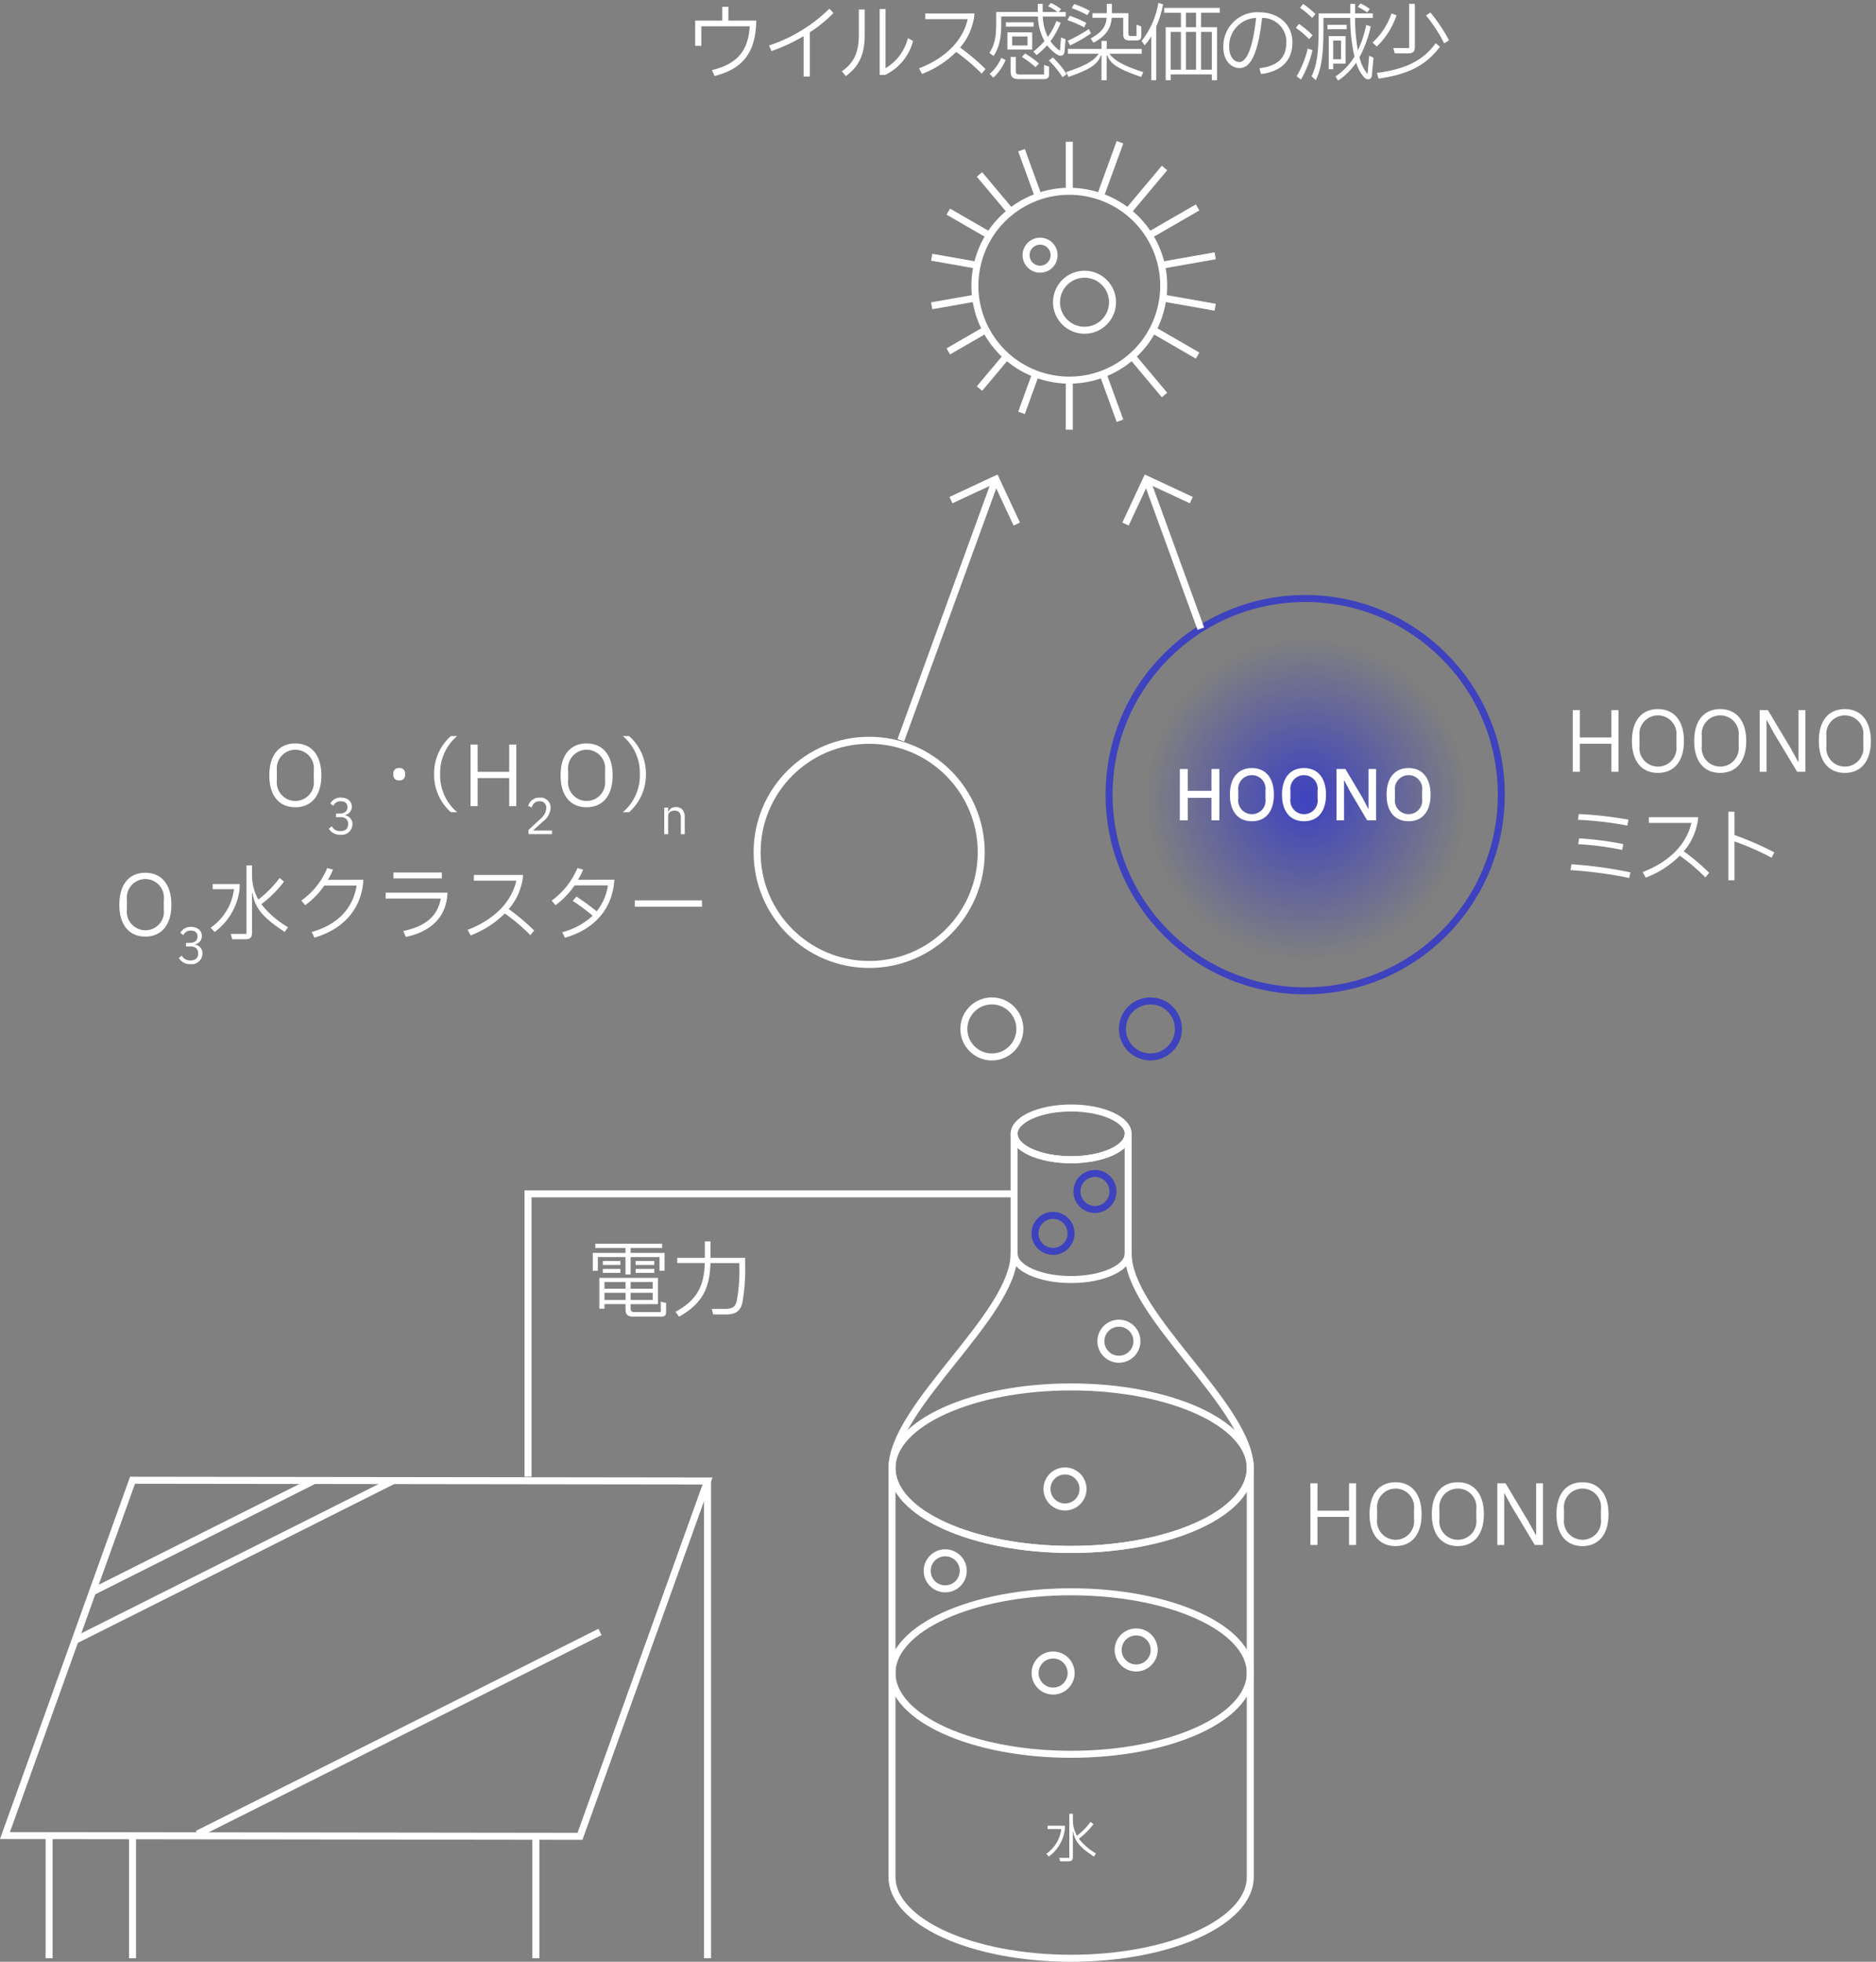 <svg xmlns="http://www.w3.org/2000/svg" xmlns:xlink="http://www.w3.org/1999/xlink" width="267.849" height="280.027" viewBox="0 0 267.849 280.027">
  <rect x="0" y="0" width="267.849" height="280.027" fill="#808080" stroke="none"/>
  <defs>
    <clipPath id="clip-path">
      <rect id="長方形_1130" data-name="長方形 1130" width="267.849" height="280.027" fill="none"/>
    </clipPath>
    <radialGradient id="radial-gradient" cx="0.5" cy="0.5" r="0.5" gradientUnits="objectBoundingBox">
      <stop offset="0" stop-color="#3e42bf"/>
      <stop offset="1" stop-color="#3e42bf" stop-opacity="0"/>
    </radialGradient>
  </defs>
  <g id="グループ_1767" data-name="グループ 1767" transform="translate(-184.5 -7490)">
    <circle id="楕円形_192" data-name="楕円形 192" cx="16" cy="16" r="16" transform="translate(292.597 7595.671)" fill="none" stroke="#fff" stroke-miterlimit="10" stroke-width="1"/>
    <circle id="楕円形_193" data-name="楕円形 193" cx="13.478" cy="13.478" r="13.478" transform="translate(320.958 7540.804) rotate(-76.717)" fill="none" stroke="#fff" stroke-miterlimit="10" stroke-width="1"/>
    <line id="線_260" data-name="線 260" y2="7.073" transform="translate(337.172 7544.261)" fill="none" stroke="#fff" stroke-miterlimit="10" stroke-width="1"/>
    <line id="線_261" data-name="線 261" y2="7.073" transform="translate(337.172 7510.232)" fill="none" stroke="#fff" stroke-miterlimit="10" stroke-width="1"/>
    <line id="線_262" data-name="線 262" x2="2.431" y2="6.68" transform="translate(341.975 7543.378)" fill="none" stroke="#fff" stroke-miterlimit="10" stroke-width="1"/>
    <line id="線_263" data-name="線 263" x2="2.407" y2="6.613" transform="translate(330.348 7511.436)" fill="none" stroke="#fff" stroke-miterlimit="10" stroke-width="1"/>
    <line id="線_264" data-name="線 264" x2="4.642" y2="5.533" transform="translate(346.125 7540.853)" fill="none" stroke="#fff" stroke-miterlimit="10" stroke-width="1"/>
    <line id="線_265" data-name="線 265" x2="4.461" y2="5.316" transform="translate(324.348 7514.9)" fill="none" stroke="#fff" stroke-miterlimit="10" stroke-width="1"/>
    <line id="線_266" data-name="線 266" x2="6.389" y2="3.689" transform="translate(349.1 7537.069)" fill="none" stroke="#fff" stroke-miterlimit="10" stroke-width="1"/>
    <line id="線_267" data-name="線 267" x2="5.875" y2="3.392" transform="translate(319.894 7520.208)" fill="none" stroke="#fff" stroke-miterlimit="10" stroke-width="1"/>
    <line id="線_268" data-name="線 268" x2="7.467" y2="1.317" transform="translate(350.534 7532.539)" fill="none" stroke="#fff" stroke-miterlimit="10" stroke-width="1"/>
    <line id="線_269" data-name="線 269" x2="6.489" y2="1.144" transform="translate(317.524 7526.719)" fill="none" stroke="#fff" stroke-miterlimit="10" stroke-width="1"/>
    <line id="線_270" data-name="線 270" y1="1.317" x2="7.467" transform="translate(350.534 7526.51)" fill="none" stroke="#fff" stroke-miterlimit="10" stroke-width="1"/>
    <line id="線_271" data-name="線 271" y1="1.108" x2="6.285" transform="translate(317.524 7532.54)" fill="none" stroke="#fff" stroke-miterlimit="10" stroke-width="1"/>
    <line id="線_272" data-name="線 272" y1="3.992" x2="6.914" transform="translate(348.576 7519.607)" fill="none" stroke="#fff" stroke-miterlimit="10" stroke-width="1"/>
    <line id="線_273" data-name="線 273" y1="3.091" x2="5.354" transform="translate(319.894 7537.067)" fill="none" stroke="#fff" stroke-miterlimit="10" stroke-width="1"/>
    <line id="線_274" data-name="線 274" y1="6.236" x2="5.232" transform="translate(345.535 7513.98)" fill="none" stroke="#fff" stroke-miterlimit="10" stroke-width="1"/>
    <line id="線_275" data-name="線 275" y1="4.708" x2="3.95" transform="translate(324.348 7540.758)" fill="none" stroke="#fff" stroke-miterlimit="10" stroke-width="1"/>
    <line id="線_276" data-name="線 276" y1="7.74" x2="2.817" transform="translate(341.589 7510.307)" fill="none" stroke="#fff" stroke-miterlimit="10" stroke-width="1"/>
    <line id="線_277" data-name="線 277" y1="5.818" x2="2.118" transform="translate(330.348 7543.113)" fill="none" stroke="#fff" stroke-miterlimit="10" stroke-width="1"/>
    <circle id="楕円形_194" data-name="楕円形 194" cx="4" cy="4" r="4" transform="translate(335.344 7529.142)" fill="none" stroke="#fff" stroke-miterlimit="10" stroke-width="1"/>
    <circle id="楕円形_195" data-name="楕円形 195" cx="2" cy="2" r="2" transform="translate(331 7524.425)" fill="none" stroke="#fff" stroke-miterlimit="10" stroke-width="1"/>
    <path id="パス_2280" data-name="パス 2280" d="M6.324-9.588H5.448V-7.62H1.584v3.612H2.46V-6.8H9.372C9.168-3.36,7.644-1.44,3.984-.552l.36.84C8.484-.744,10.236-3.156,10.3-7.62H6.324Zm14.424.264a22.274,22.274,0,0,1-8.616,5.256l.348.8A25.838,25.838,0,0,0,17.064-5.4V.36h.888V-5.952A18.333,18.333,0,0,0,21.324-8.7Zm11.208,4.2a6.966,6.966,0,0,1-3.192,4.3V-9.264h-.84v9.4h.78a7.435,7.435,0,0,0,3.984-4.848Zm-7.008-.444c0,2.628-.792,4.044-2.424,5.184L23.088.3c1.74-1.272,2.7-2.868,2.7-5.892V-9.2h-.84ZM43.032-.708a31.159,31.159,0,0,0-3.624-3.06A8.568,8.568,0,0,0,41.28-7.476a5.048,5.048,0,0,0,.168-1.164h-7.02v.816h6.06c-.672,3.048-3.18,5.58-6.948,7.02l.432.792a13.864,13.864,0,0,0,4.872-3.132,27.777,27.777,0,0,1,3.648,3.1ZM45.288-8.2H50.52a7.672,7.672,0,0,0,.936,3.5A11.159,11.159,0,0,1,49.872-3.2l.456.5A11.477,11.477,0,0,0,51.84-4.1a5.277,5.277,0,0,0,1.38,1.3c.516.336,1.044.24,1.1-.42l.144-1.728L53.82-5.22l-.156,1.908A5.444,5.444,0,0,1,52.308-4.68,11.8,11.8,0,0,0,53.772-7.3L53.16-7.56a9.47,9.47,0,0,1-1.224,2.268,6.981,6.981,0,0,1-.72-2.9h3.276v-.66H53.484l.348-.4a7.635,7.635,0,0,0-1.452-.888l-.408.468a7.465,7.465,0,0,1,1.32.816H51.2v-1.152h-.7v1.152h-5.94V-7.74c0,1.8,0,3.288-.972,4.716l.6.456c1.068-1.62,1.092-3.252,1.092-5.1Zm.66.816v.624H49.9V-7.38Zm.216,1.44v2.46H49.7V-5.94Zm.672,1.872V-5.352h2.2v1.284Zm1.4,1.644A15.165,15.165,0,0,1,50.184-.972l.48-.528a13.737,13.737,0,0,0-1.98-1.428Zm-.252,2.5c-.492,0-.624-.084-.624-.54V-2.436H46.62V-.444C46.62.48,46.932.732,47.9.732H51.36c.576,0,.756-.252.756-.756v-1.02L51.4-1.3V.072ZM52.08-1.92A12.8,12.8,0,0,1,54.036.468l.588-.444a12.86,12.86,0,0,0-1.98-2.388ZM44.16.516A7.2,7.2,0,0,0,45.9-1.992L45.288-2.3A6.282,6.282,0,0,1,43.632-.012Zm14.3-4.98c1.764-.972,2.46-1.956,2.592-3.552H62.7v2.328c0,.72.276.9,1,.9h.828c.528,0,.744-.156.744-.672V-6.792l-.672-.24v1.608h-.828c-.288,0-.336-.084-.336-.384V-8.676H61.08v-1.332h-.732v1.332H58.3v.66h2.028c-.108,1.26-.66,2.052-2.292,2.952ZM57.936-9A12.852,12.852,0,0,0,55.7-9.984l-.36.588a13.726,13.726,0,0,1,2.232,1Zm-.5,1.716A14.428,14.428,0,0,0,55.068-8.3l-.348.612A15.094,15.094,0,0,1,57.108-6.66Zm-2.316,3.2A18.681,18.681,0,0,0,58.092-5.8l-.312-.612A19.41,19.41,0,0,1,54.768-4.74ZM65.34-2.892v-.684h-5v-1.14h-.744v1.14h-4.8v.684h4.4c-.66,1.008-1.992,1.764-4.632,2.616l.312.7c2.952-1.032,4.14-1.728,4.632-3.072h.084V.888h.744v-3.54h.084C60.9-1.308,62.268-.612,65.256.42l.3-.684c-2.688-.864-4.128-1.632-4.824-2.628Zm2.376-7.248a11.911,11.911,0,0,1-2.4,5.436l.444.612a8.07,8.07,0,0,0,.948-1.3V.888h.7V-6.756a14.907,14.907,0,0,0,.984-3.192Zm8.76.708H68.544v.7h2.388v2.064H68.76V.888h.72V.06h5.868V.888h.744v-7.56h-2.28V-8.736h2.664Zm-4.824,2.76V-8.736h1.44v2.064ZM70.932-6V-.612H69.48V-6Zm2.16,5.388h-1.44V-6h1.44Zm.72,0V-6h1.536V-.612Zm8.292-8.2a4.856,4.856,0,0,0-5.112,4.98c0,1.944,1.128,2.988,2.328,2.988,1.644,0,2.664-2.28,3.2-7.152a3.387,3.387,0,0,1,3.468,3.468C86-2.328,84.78-1.14,82.14-.816l.24.828c2.88-.372,4.476-1.9,4.476-4.548C86.856-7.056,84.876-8.808,82.1-8.808Zm-2.82,7.1c-.768,0-1.452-.756-1.452-2.136A4,4,0,0,1,81.672-8C81.192-3.564,80.268-1.7,79.284-1.7ZM97.9-9.276a6.955,6.955,0,0,0-1.332-.792l-.384.492a7.859,7.859,0,0,1,1.344.792ZM97.584.012A5.793,5.793,0,0,1,96.432-2.4a16.158,16.158,0,0,0,1.6-4.392L97.392-7A15.365,15.365,0,0,1,96.2-3.384,26.028,26.028,0,0,1,95.8-8H98.34v-.648H95.8v-1.356h-.684v1.356H90.6v2.028c0,3.456-.228,5.316-1.008,6.948l.6.552c.888-1.848,1.092-3.972,1.092-7.5V-8h3.828a24.688,24.688,0,0,0,.6,5.532A8.9,8.9,0,0,1,92.988.36l.4.576A9.464,9.464,0,0,0,95.952-1.62,5.787,5.787,0,0,0,97.08.468c.456.48,1.068.36,1.128-.3l.228-2.484L97.812-2.6Zm-7.44-8.568A12.662,12.662,0,0,0,88.38-10l-.432.552a13.61,13.61,0,0,1,1.74,1.452Zm-.408,3.024a13.645,13.645,0,0,0-1.944-1.62l-.444.552a16.277,16.277,0,0,1,1.9,1.62ZM91.86-7.02v.636H94.6V-7.02Zm.18,1.62V-.684h.636v-.8h1.776V-5.4Zm.636,3.288V-4.776H93.8v2.664ZM89.04-3.624A14.035,14.035,0,0,1,87.456.336l.624.456A15.147,15.147,0,0,0,89.724-3.4ZM103.4-2.94c.66,0,.936-.252.936-.912v-6.156h-.816V-3.7h-2.256l.2.756Zm2.532-5.412a21.6,21.6,0,0,1,2.592,3.984l.684-.432a21.818,21.818,0,0,0-2.652-3.972ZM98.9-3.912a11.039,11.039,0,0,0,2.82-4.476L101-8.64a10.073,10.073,0,0,1-2.7,4.152Zm8.412-.48c-1.728,2.376-4.176,3.708-8.388,4.236l.228.816c4.308-.612,6.756-1.9,8.772-4.548Z" transform="translate(282.172 7500.56)" fill="#fff"/>
    <circle id="楕円形_196" data-name="楕円形 196" cx="4" cy="4" r="4" transform="translate(322.114 7632.874)" fill="none" stroke="#fff" stroke-miterlimit="10" stroke-width="1"/>
    <circle id="楕円形_197" data-name="楕円形 197" cx="4" cy="4" r="4" transform="translate(344.753 7632.874)" fill="none" stroke="#3e42bf" stroke-miterlimit="10" stroke-width="1"/>
    <circle id="楕円形_198" data-name="楕円形 198" cx="28" cy="28" r="28" transform="translate(342.852 7575.435)" fill="none" stroke="#3e42bf" stroke-miterlimit="10" stroke-width="1"/>
    <path id="パス_2278" data-name="パス 2278" d="M0,0H267.849V280.027H0Z" transform="translate(184.5 7490)" fill="none"/>
    <path id="パス_2282" data-name="パス 2282" d="M7.716,0V-8.8H6.708v3.9H2.2V-8.8H1.188V0H2.2V-4.008H6.708V0Zm5.628.156c2.268,0,3.72-1.608,3.72-4.548s-1.452-4.56-3.72-4.56S9.636-7.344,9.636-4.392,11.088.156,13.344.156Zm.012-.9A2.651,2.651,0,0,1,10.716-3.7V-5.1a2.651,2.651,0,0,1,2.64-2.952A2.642,2.642,0,0,1,15.984-5.1v1.4A2.642,2.642,0,0,1,13.356-.744Zm8.88.9c2.268,0,3.72-1.608,3.72-4.548s-1.452-4.56-3.72-4.56-3.708,1.608-3.708,4.56S19.98.156,22.236.156Zm.012-.9A2.651,2.651,0,0,1,19.608-3.7V-5.1a2.651,2.651,0,0,1,2.64-2.952A2.642,2.642,0,0,1,24.876-5.1v1.4A2.642,2.642,0,0,1,22.248-.744ZM28.86,0V-7.38H28.9L29.9-5.532,33.228,0H34.4V-8.8H33.42v7.38h-.048L32.364-3.264,29.052-8.8H27.876V0ZM40.032.156c2.268,0,3.72-1.608,3.72-4.548s-1.452-4.56-3.72-4.56-3.708,1.608-3.708,4.56S37.776.156,40.032.156Zm.012-.9A2.651,2.651,0,0,1,37.4-3.7V-5.1a2.651,2.651,0,0,1,2.64-2.952A2.642,2.642,0,0,1,42.672-5.1v1.4A2.642,2.642,0,0,1,40.044-.744Z" transform="translate(407.864 7600.17)" fill="#fff"/>
    <path id="パス_2279" data-name="パス 2279" d="M0,0H267.849V280.027H0Z" transform="translate(184.5 7490)" fill="none"/>
    <path id="パス_2283" data-name="パス 2283" d="M2.6-8.268a49.556,49.556,0,0,1,7.044.828L9.8-8.292a56.586,56.586,0,0,0-7.1-.8Zm.024,3.48A42.231,42.231,0,0,1,8.9-3.972L9.072-4.8A45.213,45.213,0,0,0,2.76-5.616Zm-1.1,3.7A61.133,61.133,0,0,1,9.912.036l.168-.8A59.647,59.647,0,0,0,1.656-1.92Zm19.8.384A31.159,31.159,0,0,0,17.7-3.768a8.568,8.568,0,0,0,1.872-3.708A5.048,5.048,0,0,0,19.74-8.64H12.72v.816h6.06c-.672,3.048-3.18,5.58-6.948,7.02l.432.792a13.864,13.864,0,0,0,4.872-3.132,27.777,27.777,0,0,1,3.648,3.1Zm9.3-2.916A44.4,44.4,0,0,0,24.936-6.1V-9.42h-.864V.36h.864V-5.184a37.893,37.893,0,0,1,5.3,2.328Z" transform="translate(407.204 7615.29)" fill="#fff"/>
    <path id="パス_2289" data-name="パス 2289" d="M4.44.156c2.268,0,3.72-1.608,3.72-4.548s-1.452-4.56-3.72-4.56S.732-7.344.732-4.392,2.184.156,4.44.156Zm.012-.9A2.651,2.651,0,0,1,1.812-3.7V-5.1a2.651,2.651,0,0,1,2.64-2.952A2.642,2.642,0,0,1,7.08-5.1v1.4A2.642,2.642,0,0,1,4.452-.744Zm5.8,2.308h.609c.735,0,1.12.35,1.12.966v.063c0,.616-.392.973-1.12.973A1.3,1.3,0,0,1,9.655,2.88l-.434.343a1.875,1.875,0,0,0,1.652.868,1.541,1.541,0,0,0,1.729-1.5,1.255,1.255,0,0,0-1.078-1.288V1.27a1.2,1.2,0,0,0,.987-1.2c0-.826-.686-1.295-1.554-1.295a1.663,1.663,0,0,0-1.519.84l.434.343A1.105,1.105,0,0,1,10.943-.7c.567,0,.945.28.945.833V.192c0,.5-.364.861-1.064.861h-.567ZM21.006-4.464a16.85,16.85,0,0,0,3.24-3.228l-.636-.516a15.035,15.035,0,0,1-3.036,3.072,7.21,7.21,0,0,1-.9-3.672v-1.2h-.792V-.216H16.626l.228.756h1.884c.66,0,.936-.252.936-.912V-6.024h.084C20.106-3.636,21.7-2.256,24.342-.5l.468-.684A13.485,13.485,0,0,1,21.006-4.464Zm-6.948-2.88v.732h3.048a7.9,7.9,0,0,1-3.336,5.5l.564.612A8.865,8.865,0,0,0,17.91-6.72v-.624Zm16.452-.6A11.719,11.719,0,0,0,31.242-9.4l-.828-.228a10.7,10.7,0,0,1-3.7,4.644l.552.66a11.593,11.593,0,0,0,2.736-2.808h4.608c-.528,3.276-2.688,5.58-6.42,6.636l.4.8c4.092-1.188,6.744-4.056,6.984-8.256Zm9.36-1.044v.84h6.9v-.84Zm-1.116,3.72h7.872c-.456,2.484-2.148,3.96-5.352,4.632l.36.84c3.576-.744,5.82-2.844,5.952-6.312H38.754Zm21.2,4.56a31.158,31.158,0,0,0-3.624-3.06,8.568,8.568,0,0,0,1.872-3.708,5.048,5.048,0,0,0,.168-1.164h-7.02v.816h6.06c-.672,3.048-3.18,5.58-6.948,7.02l.432.792A13.864,13.864,0,0,0,55.77-3.144a27.777,27.777,0,0,1,3.648,3.1Zm6.264-7.248a10.114,10.114,0,0,0,.732-1.44l-.816-.228A10.877,10.877,0,0,1,62.454-4.98l.552.66A11.619,11.619,0,0,0,65.73-7.152h4.752a7.536,7.536,0,0,1-1.6,3.7C68.034-4.14,67-4.9,65.994-5.556l-.528.624A27.756,27.756,0,0,1,68.31-2.82,10.125,10.125,0,0,1,63.966-.468l.384.792c4.14-1.176,6.8-4.056,7.056-8.28ZM83.922-4.1v-.912h-9.6V-4.1Z" transform="translate(200.808 7623.534)" fill="#fff"/>
    <path id="パス_2287" data-name="パス 2287" d="M4.44.156c2.268,0,3.72-1.608,3.72-4.548s-1.452-4.56-3.72-4.56S.732-7.344.732-4.392,2.184.156,4.44.156Zm.012-.9A2.651,2.651,0,0,1,1.812-3.7V-5.1a2.651,2.651,0,0,1,2.64-2.952A2.642,2.642,0,0,1,7.08-5.1v1.4A2.642,2.642,0,0,1,4.452-.744Z" transform="translate(222.221 7605.075)" fill="#fff"/>
    <path id="パス_2288" data-name="パス 2288" d="M1.364-2.435h.609c.735,0,1.119.35,1.119.965v.063c0,.616-.392.972-1.119.972a1.3,1.3,0,0,1-1.21-.686L.329-.777A1.874,1.874,0,0,0,1.98.091a1.541,1.541,0,0,0,1.728-1.5A1.254,1.254,0,0,0,2.63-2.693v-.035a1.2,1.2,0,0,0,.986-1.2c0-.826-.686-1.294-1.553-1.294a1.663,1.663,0,0,0-1.518.84l.434.343a1.1,1.1,0,0,1,1.07-.658c.567,0,.944.28.944.833v.056c0,.5-.364.861-1.063.861H1.364Z" transform="translate(231.113 7609.071)" fill="#fff"/>
    <path id="パス_2292" data-name="パス 2292" d="M7.716,0V-8.8H6.708v3.9H2.2V-8.8H1.188V0H2.2V-4.008H6.708V0Z" transform="translate(250.497 7605.075)" fill="#fff"/>
    <path id="パス_2293" data-name="パス 2293" d="M7.98-4.572A7.128,7.128,0,0,0,10.38.864h.9A6.86,6.86,0,0,1,8.844-4.272v-.6a6.86,6.86,0,0,1,2.436-5.136h-.9A7.128,7.128,0,0,0,7.98-4.572Z" transform="translate(238.497 7605.075)" fill="#fff"/>
    <path id="パス_2294" data-name="パス 2294" d="M6-3.684a.737.737,0,0,0,.84-.78v-.192A.737.737,0,0,0,6-5.436a.737.737,0,0,0-.84.78v.192A.737.737,0,0,0,6-3.684Z" transform="translate(235.497 7605.075)" fill="#fff"/>
    <path id="パス_2295" data-name="パス 2295" transform="translate(235.521 7605.075)" fill="#fff"/>
    <path id="パス_2290" data-name="パス 2290" d="M3.911,0V-.518H1.2L2.61-1.8A2.62,2.62,0,0,0,3.715-3.729a1.426,1.426,0,0,0-1.56-1.49,1.625,1.625,0,0,0-1.644,1.2l.525.2A1.056,1.056,0,0,1,2.12-4.694a.887.887,0,0,1,.972.972v.1a2.208,2.208,0,0,1-.84,1.448L.56-.6V0Z" transform="translate(259.4 7609.071)" fill="#fff"/>
    <path id="パス_2291" data-name="パス 2291" d="M4.44.156c2.268,0,3.72-1.608,3.72-4.548s-1.452-4.56-3.72-4.56S.732-7.344.732-4.392,2.184.156,4.44.156Zm.012-.9A2.651,2.651,0,0,1,1.812-3.7V-5.1a2.651,2.651,0,0,1,2.64-2.952A2.642,2.642,0,0,1,7.08-5.1v1.4A2.642,2.642,0,0,1,4.452-.744Zm8.46-3.828a7.128,7.128,0,0,0-2.4-5.436h-.9a6.86,6.86,0,0,1,2.436,5.136v.6A6.86,6.86,0,0,1,9.612.864h.9A7.128,7.128,0,0,0,12.912-4.572ZM16.089,4V1.375c0-.5.462-.742.945-.742.567,0,.868.35.868,1.043V4h.56V1.564c0-.917-.49-1.435-1.267-1.435a1.078,1.078,0,0,0-1.078.693h-.028V.213h-.56V4Z" transform="translate(263.808 7605.075)" fill="#fff"/>
    <g id="グループ_1500" data-name="グループ 1500" transform="translate(184.5 7490)" clip-path="url(#clip-path)">
      <path id="パス_1452" data-name="パス 1452" d="M161.077,161.853c0,2.04-3.646,3.693-8.144,3.693s-8.143-1.653-8.143-3.693,3.646-3.693,8.143-3.693S161.077,159.813,161.077,161.853Z" fill="none" stroke="#fff" stroke-miterlimit="10" stroke-width="1"/>
      <path id="パス_1453" data-name="パス 1453" d="M161.077,178.953c0,2.04-3.646,3.693-8.144,3.693s-8.143-1.653-8.143-3.693v-17.1c0,2.039,3.646,3.693,8.143,3.693s8.144-1.654,8.144-3.693Z" fill="none" stroke="#fff" stroke-miterlimit="10" stroke-width="1"/>
      <ellipse id="楕円形_199" data-name="楕円形 199" cx="25.576" cy="11.598" rx="25.576" ry="11.598" transform="translate(127.357 197.975)" fill="none" stroke="#fff" stroke-miterlimit="10" stroke-width="1"/>
      <ellipse id="楕円形_200" data-name="楕円形 200" cx="25.576" cy="11.598" rx="25.576" ry="11.598" transform="translate(127.357 227.218)" fill="none" stroke="#fff" stroke-miterlimit="10" stroke-width="1"/>
      <path id="パス_1454" data-name="パス 1454" d="M178.509,267.929c0,6.405-11.451,11.6-25.576,11.6s-25.576-5.193-25.576-11.6V209.573c0,6.4,11.451,11.6,25.576,11.6s25.576-5.193,25.576-11.6Z" fill="none" stroke="#fff" stroke-miterlimit="10" stroke-width="1"/>
      <path id="パス_1455" data-name="パス 1455" d="M152.933,238.816a2.572,2.572,0,1,1-2.571-2.571A2.571,2.571,0,0,1,152.933,238.816Z" fill="none" stroke="#fff" stroke-miterlimit="10" stroke-width="1"/>
      <path id="パス_1456" data-name="パス 1456" d="M164.792,235.52a2.572,2.572,0,1,1-2.571-2.571A2.571,2.571,0,0,1,164.792,235.52Z" fill="none" stroke="#fff" stroke-miterlimit="10" stroke-width="1"/>
      <path id="パス_1457" data-name="パス 1457" d="M137.529,224.226a2.572,2.572,0,1,1-2.571-2.571A2.571,2.571,0,0,1,137.529,224.226Z" fill="none" stroke="#fff" stroke-miterlimit="10" stroke-width="1"/>
      <path id="パス_1458" data-name="パス 1458" d="M154.63,212.54a2.572,2.572,0,1,1-2.571-2.571A2.571,2.571,0,0,1,154.63,212.54Z" fill="none" stroke="#fff" stroke-miterlimit="10" stroke-width="1"/>
      <path id="パス_1459" data-name="パス 1459" d="M162.326,191.449a2.572,2.572,0,1,1-2.571-2.571A2.571,2.571,0,0,1,162.326,191.449Z" fill="none" stroke="#fff" stroke-miterlimit="10" stroke-width="1"/>
      <path id="パス_1460" data-name="パス 1460" d="M152.92,176.057a2.572,2.572,0,1,1-2.571-2.571A2.571,2.571,0,0,1,152.92,176.057Z" fill="none" stroke="#3e42bf" stroke-miterlimit="10" stroke-width="1"/>
      <path id="パス_1461" data-name="パス 1461" d="M158.906,170.072a2.572,2.572,0,1,1-2.571-2.571A2.571,2.571,0,0,1,158.906,170.072Z" fill="none" stroke="#3e42bf" stroke-miterlimit="10" stroke-width="1"/>
      <path id="パス_1462" data-name="パス 1462" d="M178.509,209.573c0-8.809-17.432-21.811-17.432-30.62" fill="none" stroke="#fff" stroke-miterlimit="10" stroke-width="1"/>
      <path id="パス_1463" data-name="パス 1463" d="M127.357,209.573c0-8.809,17.432-21.811,17.432-30.62" fill="none" stroke="#fff" stroke-miterlimit="10" stroke-width="1"/>
      <path id="パス_1464" data-name="パス 1464" d="M144.79,170.413h-69.4v40.378" fill="none" stroke="#fff" stroke-miterlimit="10" stroke-width="1"/>
      <path id="パス_1465" data-name="パス 1465" d="M.71,262.016l82.1.106,18.211-50.72-82.1-.106Z" fill="none" stroke="#fff" stroke-miterlimit="10" stroke-width="1"/>
      <line id="線_278" data-name="線 278" y2="68.126" transform="translate(101.019 211.401)" fill="none" stroke="#fff" stroke-miterlimit="10" stroke-width="1"/>
      <line id="線_279" data-name="線 279" y2="17.406" transform="translate(76.507 262.121)" fill="none" stroke="#fff" stroke-miterlimit="10" stroke-width="1"/>
      <line id="線_280" data-name="線 280" y2="17.406" transform="translate(18.922 262.121)" fill="none" stroke="#fff" stroke-miterlimit="10" stroke-width="1"/>
      <line id="線_281" data-name="線 281" y2="17.406" transform="translate(7.011 262.121)" fill="none" stroke="#fff" stroke-miterlimit="10" stroke-width="1"/>
    </g>
    <path id="パス_2286" data-name="パス 2286" d="M6.276-5.256V-7.74H10.4v1.956h.72V-8.328H6.276v-.708h4.5v-.612H1.236v.612H5.544v.708H.876v2.544H1.6V-7.74H5.544v2.484Zm-3.96-1.92v.564h2.5v-.564Zm4.68,0v.564H9.66v-.564ZM4.812-5.484v-.564h-2.5v.564Zm4.848,0v-.564H7v.564Zm.924,5.6H6.924c-.5,0-.648-.12-.648-.588V-1.02h3.9V-4.764H1.812v4.4h.732v-.66H5.556v.852c0,.636.336.936,1.08.936H10.68c.468,0,.66-.216.66-.624V-1.188l-.756-.18ZM5.556-3.216H2.544v-.96H5.556Zm.72,0v-.96H9.432v.96ZM2.544-2.64H5.556v1.02H2.544Zm3.732,0H9.432v1.02H6.276Zm11.4-7.344h-.8v2.352H12.936v.744H16.86c-.084,3.06-.924,5.2-4.164,6.96l.492.7c3.468-1.908,4.4-4.3,4.488-7.656H21.8V-6.3a22.538,22.538,0,0,1-.384,4.872C21.2-.6,20.808-.336,19.656-.336H17.868l.192.792h1.728c1.356,0,2.112-.348,2.436-1.644a27.7,27.7,0,0,0,.408-5.664v-.78H17.676Z" transform="translate(268.261 7677.176)" fill="#fff"/>
    <path id="パス_2284" data-name="パス 2284" d="M7.716,0V-8.8H6.708v3.9H2.2V-8.8H1.188V0H2.2V-4.008H6.708V0Zm5.628.156c2.268,0,3.72-1.608,3.72-4.548s-1.452-4.56-3.72-4.56S9.636-7.344,9.636-4.392,11.088.156,13.344.156Zm.012-.9A2.651,2.651,0,0,1,10.716-3.7V-5.1a2.651,2.651,0,0,1,2.64-2.952A2.642,2.642,0,0,1,15.984-5.1v1.4A2.642,2.642,0,0,1,13.356-.744Zm8.88.9c2.268,0,3.72-1.608,3.72-4.548s-1.452-4.56-3.72-4.56-3.708,1.608-3.708,4.56S19.98.156,22.236.156Zm.012-.9A2.651,2.651,0,0,1,19.608-3.7V-5.1a2.651,2.651,0,0,1,2.64-2.952A2.642,2.642,0,0,1,24.876-5.1v1.4A2.642,2.642,0,0,1,22.248-.744ZM28.86,0V-7.38H28.9L29.9-5.532,33.228,0H34.4V-8.8H33.42v7.38h-.048L32.364-3.264,29.052-8.8H27.876V0ZM40.032.156c2.268,0,3.72-1.608,3.72-4.548s-1.452-4.56-3.72-4.56-3.708,1.608-3.708,4.56S37.776.156,40.032.156Zm.012-.9A2.651,2.651,0,0,1,37.4-3.7V-5.1a2.651,2.651,0,0,1,2.64-2.952A2.642,2.642,0,0,1,42.672-5.1v1.4A2.642,2.642,0,0,1,40.044-.744Z" transform="translate(370.405 7710.537)" fill="#fff"/>
    <path id="パス_2285" data-name="パス 2285" d="M4.952-2.87A10.832,10.832,0,0,0,7.035-4.945l-.409-.332A9.665,9.665,0,0,1,4.675-3.3,4.635,4.635,0,0,1,4.1-5.662v-.771H3.587V-.139H2.137l.147.486H3.494c.424,0,.6-.162.6-.586V-3.872H4.15C4.374-2.337,5.4-1.45,7.1-.324l.3-.44A8.668,8.668,0,0,1,4.952-2.87ZM.486-4.721v.471H2.445A5.075,5.075,0,0,1,.3-.717l.363.393a5.7,5.7,0,0,0,2.3-4v-.4Z" transform="translate(333.584 7755.338)" fill="#fff"/>
    <g id="グループ_1502" data-name="グループ 1502" transform="translate(184.5 7490)" clip-path="url(#clip-path)">
      <line id="線_282" data-name="線 282" x1="31.514" y2="15.817" transform="translate(13.205 211.401)" fill="none" stroke="#fff" stroke-miterlimit="10" stroke-width="1"/>
      <line id="線_283" data-name="線 283" x1="45.326" y2="22.749" transform="translate(10.716 211.401)" fill="none" stroke="#fff" stroke-miterlimit="10" stroke-width="1"/>
      <line id="線_284" data-name="線 284" x1="57.463" y2="28.84" transform="translate(28.201 232.948)" fill="none" stroke="#fff" stroke-miterlimit="10" stroke-width="1"/>
      <line id="線_285" data-name="線 285" y1="37.271" x2="13.566" transform="translate(128.617 68.4)" fill="none" stroke="#fff" stroke-miterlimit="10" stroke-width="1"/>
      <path id="パス_1466" data-name="パス 1466" d="M145.171,74.809,142.183,68.4l-6.409,2.989" fill="none" stroke="#fff" stroke-miterlimit="10" stroke-width="1"/>
      <line id="線_286" data-name="線 286" x1="7.765" y1="21.334" transform="translate(163.683 68.401)" fill="none" stroke="#fff" stroke-miterlimit="10" stroke-width="1"/>
      <path id="パス_1467" data-name="パス 1467" d="M160.695,74.809l2.988-6.409,6.409,2.989" fill="none" stroke="#fff" stroke-miterlimit="10" stroke-width="1"/>
    </g>
    <circle id="楕円形_201" data-name="楕円形 201" cx="23" cy="23" r="23" transform="translate(348.031 7581.099)" fill="url(#radial-gradient)"/>
    <path id="パス_2281" data-name="パス 2281" d="M6.57,0V-7.33H5.44v3.12H2.05V-7.33H.92V0H2.05V-3.21H5.44V0Zm4.64.13c1.91,0,3.14-1.33,3.14-3.79s-1.23-3.8-3.14-3.8S8.07-6.13,8.07-3.66,9.31.13,11.21.13Zm.01-1.01A1.953,1.953,0,0,1,9.27-3.09V-4.24a1.953,1.953,0,0,1,1.95-2.21,1.945,1.945,0,0,1,1.93,2.21v1.15A1.945,1.945,0,0,1,11.22-.88ZM18.65.13c1.91,0,3.14-1.33,3.14-3.79s-1.23-3.8-3.14-3.8-3.14,1.33-3.14,3.8S16.75.13,18.65.13Zm.01-1.01a1.953,1.953,0,0,1-1.95-2.21V-4.24a1.953,1.953,0,0,1,1.95-2.21,1.945,1.945,0,0,1,1.93,2.21v1.15A1.945,1.945,0,0,1,18.66-.88ZM24.37,0V-5.69h.03l.79,1.51L27.67,0h1.27V-7.33H27.86v5.69h-.04l-.78-1.52L24.56-7.33H23.29V0Zm9.21.13c1.91,0,3.14-1.33,3.14-3.79s-1.23-3.8-3.14-3.8-3.14,1.33-3.14,3.8S31.68.13,33.58.13Zm.01-1.01a1.953,1.953,0,0,1-1.95-2.21V-4.24a1.953,1.953,0,0,1,1.95-2.21,1.945,1.945,0,0,1,1.93,2.21v1.15A1.945,1.945,0,0,1,33.59-.88Z" transform="translate(352.031 7607.099)" fill="#fff"/>
  </g>
</svg>
